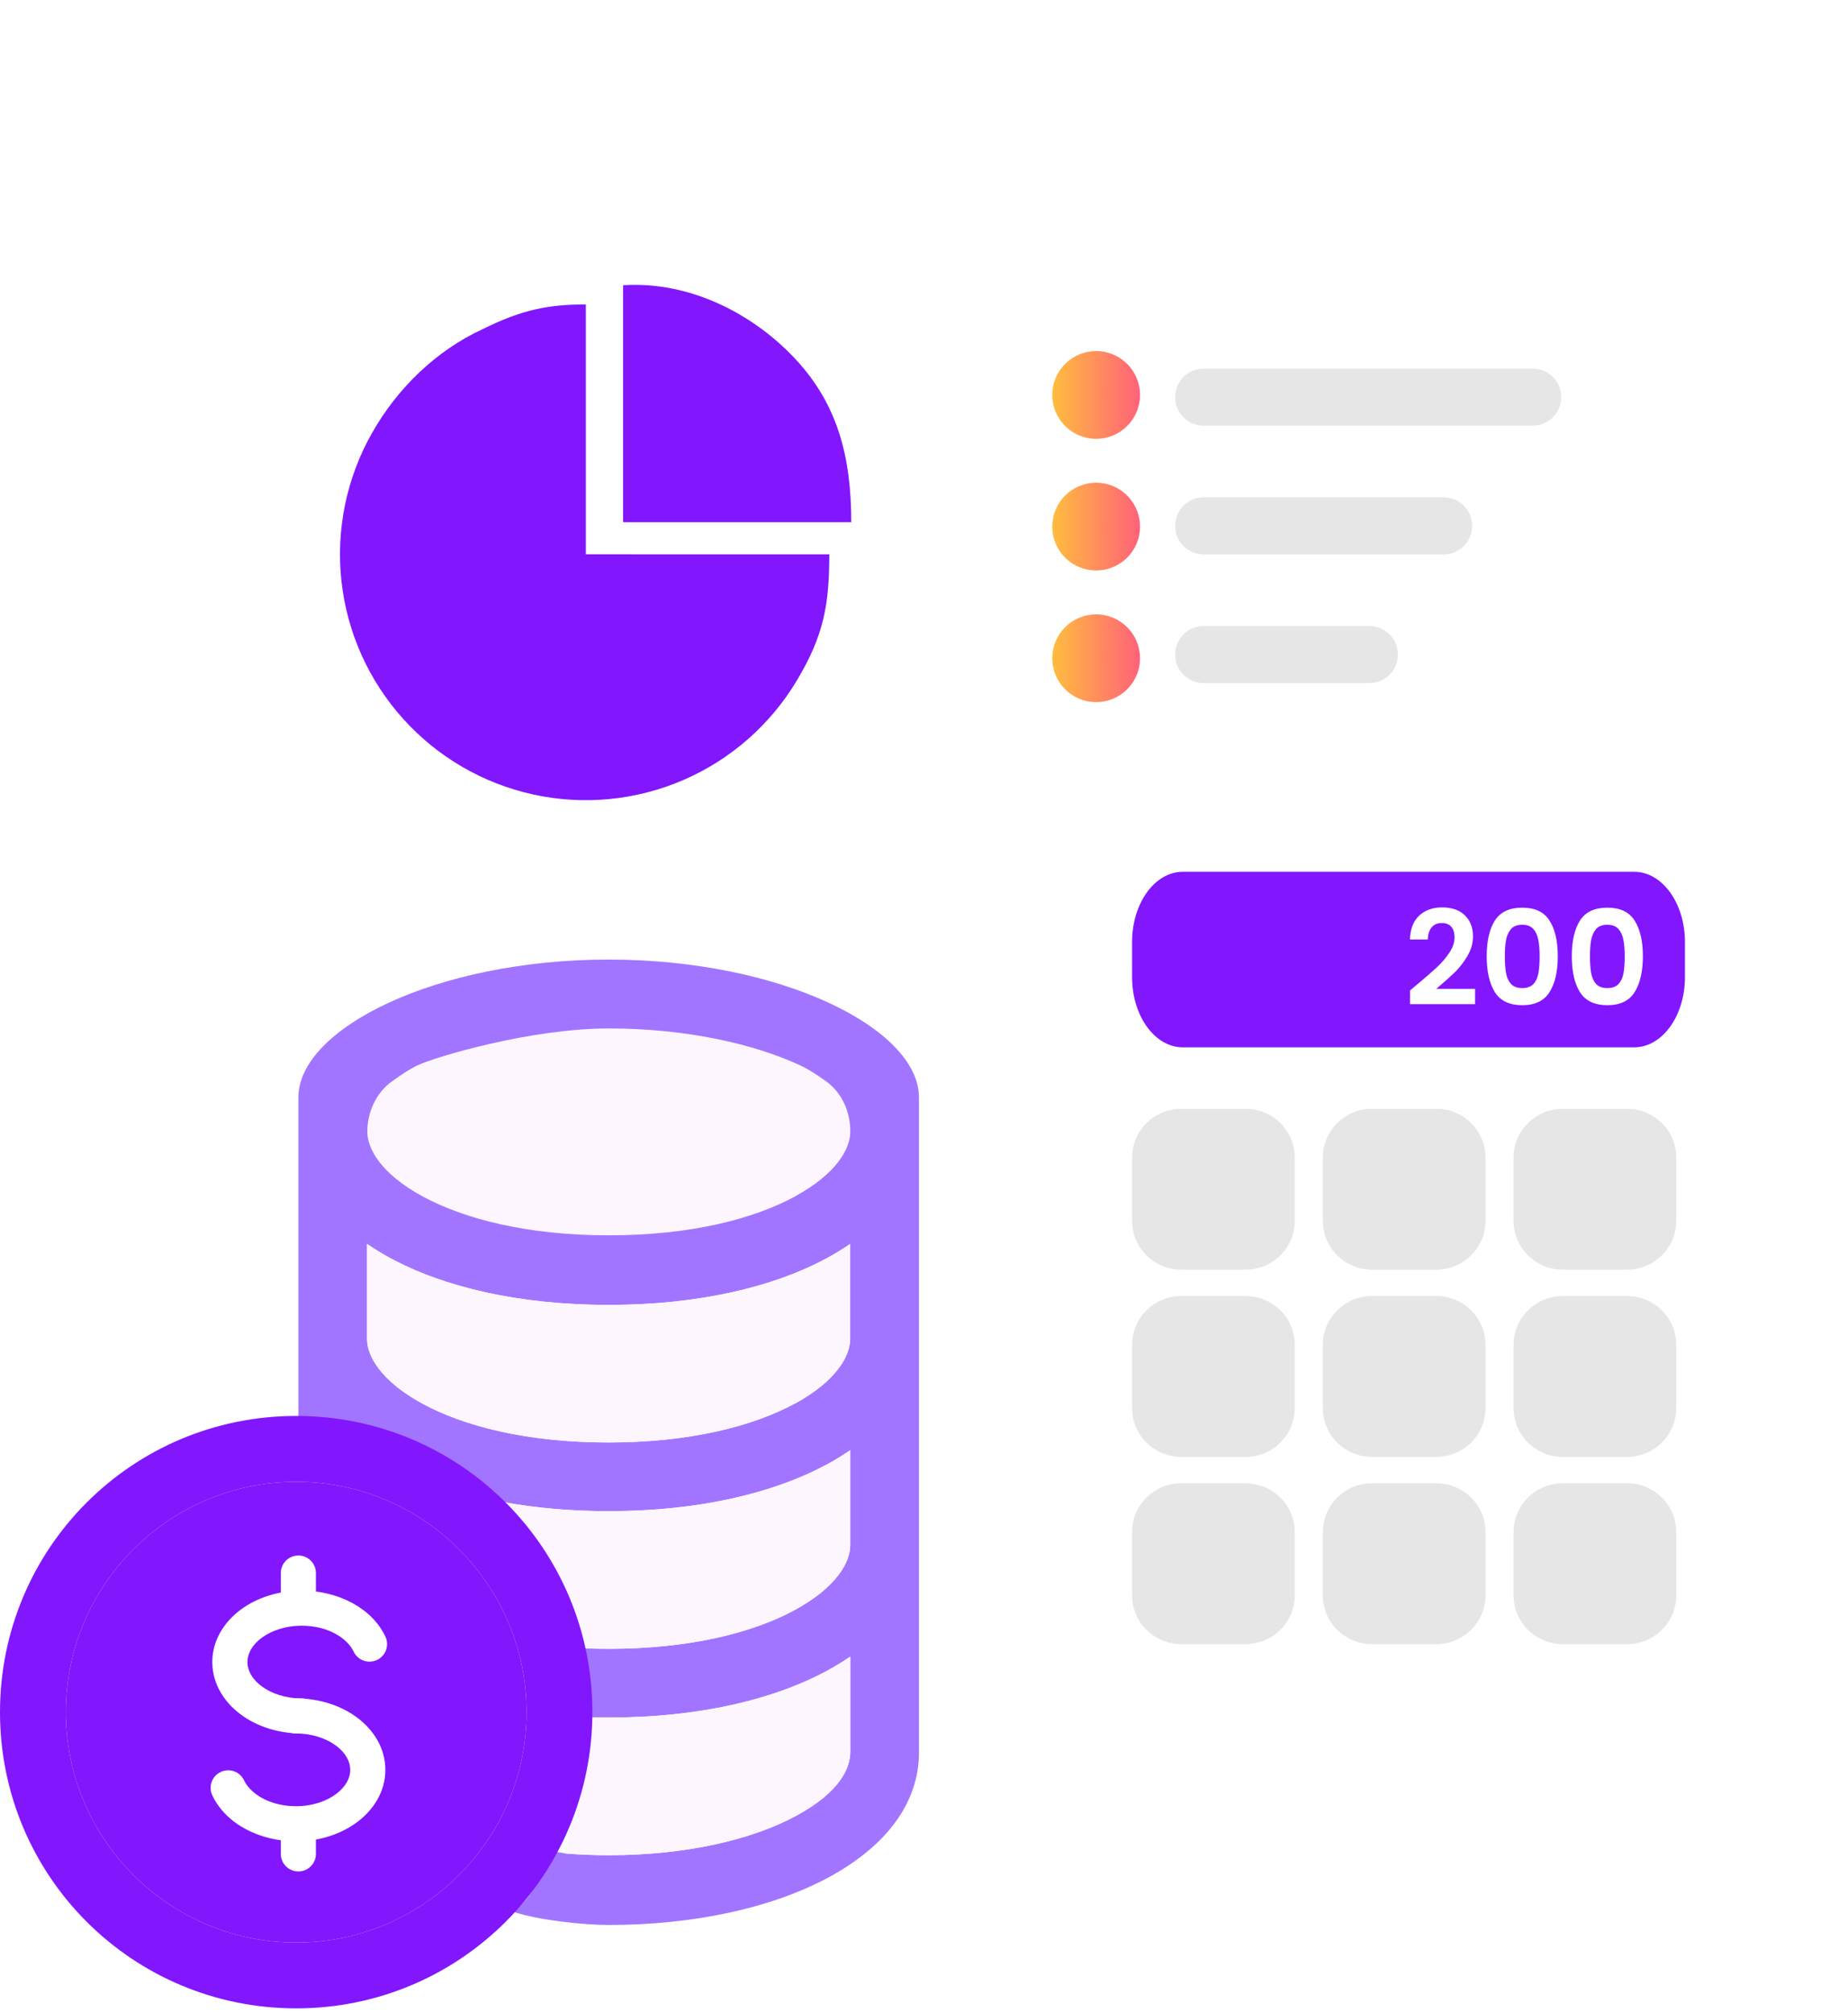 <svg width="191" height="208" viewBox="0 0 191 208" fill="none" xmlns="http://www.w3.org/2000/svg">
<g filter="url(#filter0_d_3604_1462)">
<rect x="19.954" y="7.559" width="151.172" height="181.406" rx="3.023" fill="white"/>
<path d="M60.55 29.951C56.689 29.951 53.952 30.486 49.886 32.502C45.051 34.733 41.056 38.629 38.434 43.264C35.811 47.899 34.712 53.241 35.29 58.534C35.868 63.828 38.095 68.806 41.656 72.766C45.217 76.726 49.932 79.466 55.135 80.601C60.338 81.736 65.766 81.207 70.652 79.09C75.538 76.973 79.636 73.374 82.366 68.802C85.096 64.23 85.714 61.073 85.714 55.777L60.55 55.775L60.55 29.951Z" fill="#8216FD"/>
<path d="M87.982 52.456C87.982 45.657 86.545 40.321 82.335 35.731C78.126 31.14 71.538 27.512 64.399 27.966L64.399 52.456L87.982 52.456Z" fill="#8216FD"/>
<path d="M113.29 34.77C114.187 34.77 115.064 35.035 115.81 35.534C116.555 36.032 117.137 36.74 117.48 37.569C117.823 38.398 117.913 39.31 117.738 40.189C117.563 41.069 117.131 41.877 116.497 42.511C115.863 43.146 115.055 43.578 114.175 43.753C113.295 43.928 112.383 43.838 111.555 43.495C110.726 43.151 110.018 42.57 109.519 41.824C109.021 41.078 108.755 40.202 108.755 39.305C108.755 38.102 109.233 36.948 110.083 36.098C110.934 35.247 112.087 34.77 113.29 34.77Z" fill="url(#paint0_linear_3604_1462)"/>
<path d="M113.29 48.375C114.187 48.375 115.064 48.641 115.81 49.139C116.555 49.638 117.137 50.346 117.48 51.175C117.823 52.003 117.913 52.915 117.738 53.795C117.563 54.675 117.131 55.483 116.497 56.117C115.863 56.751 115.055 57.183 114.175 57.358C113.295 57.533 112.383 57.443 111.555 57.1C110.726 56.757 110.018 56.175 109.519 55.43C109.021 54.684 108.755 53.807 108.755 52.91C108.755 51.707 109.233 50.554 110.083 49.703C110.934 48.853 112.087 48.375 113.29 48.375Z" fill="url(#paint1_linear_3604_1462)"/>
<path d="M113.29 61.98C114.187 61.98 115.064 62.246 115.81 62.745C116.555 63.243 117.137 63.951 117.48 64.78C117.823 65.609 117.913 66.521 117.738 67.4C117.563 68.28 117.131 69.088 116.497 69.722C115.863 70.357 115.055 70.789 114.175 70.964C113.295 71.139 112.383 71.049 111.555 70.706C110.726 70.362 110.018 69.781 109.519 69.035C109.021 68.289 108.755 67.413 108.755 66.516C108.755 65.313 109.233 64.159 110.083 63.309C110.934 62.458 112.087 61.98 113.29 61.98Z" fill="url(#paint2_linear_3604_1462)"/>
<path d="M149.205 49.887H124.401C122.773 49.887 121.453 51.206 121.453 52.835C121.453 54.463 122.773 55.782 124.401 55.782H149.205C150.833 55.782 152.153 54.463 152.153 52.835C152.153 51.206 150.833 49.887 149.205 49.887Z" fill="#E6E6E6"/>
<path d="M141.53 63.19H124.401C122.773 63.19 121.453 64.509 121.453 66.137C121.453 67.765 122.773 69.085 124.401 69.085H141.53C143.158 69.085 144.478 67.765 144.478 66.137C144.478 64.509 143.158 63.19 141.53 63.19Z" fill="#E6E6E6"/>
<path d="M158.415 36.584H124.401C122.773 36.584 121.453 37.904 121.453 39.532C121.453 41.16 122.773 42.48 124.401 42.48H158.415C160.043 42.48 161.362 41.16 161.362 39.532C161.362 37.904 160.043 36.584 158.415 36.584Z" fill="#E6E6E6"/>
</g>
<g filter="url(#filter1_d_3604_1462)">
<path d="M169.756 81.936H120.847C115.219 81.936 110.657 86.763 110.657 92.719V168.204C110.657 174.16 115.219 178.988 120.847 178.988H169.756C175.383 178.988 179.945 174.16 179.945 168.204V92.719C179.945 86.763 175.383 81.936 169.756 81.936Z" fill="white"/>
</g>
<path d="M168.906 90.098H122.248C119.353 90.098 117.006 93.346 117.006 97.354V100.982C117.006 104.99 119.353 108.238 122.248 108.238H168.906C171.802 108.238 174.149 104.99 174.149 100.982V97.354C174.149 93.346 171.802 90.098 168.906 90.098Z" fill="#8216FD"/>
<path d="M128.724 114.588H122.101C119.287 114.588 117.006 116.844 117.006 119.627V126.178C117.006 128.961 119.287 131.217 122.101 131.217H128.724C131.537 131.217 133.818 128.961 133.818 126.178V119.627C133.818 116.844 131.537 114.588 128.724 114.588Z" fill="#E6E6E6"/>
<path d="M148.438 114.588H141.815C139.002 114.588 136.721 116.844 136.721 119.627V126.178C136.721 128.961 139.002 131.217 141.815 131.217H148.438C151.252 131.217 153.533 128.961 153.533 126.178V119.627C153.533 116.844 151.252 114.588 148.438 114.588Z" fill="#E6E6E6"/>
<path d="M168.153 114.588H161.53C158.717 114.588 156.436 116.844 156.436 119.627V126.178C156.436 128.961 158.717 131.217 161.53 131.217H168.153C170.967 131.217 173.248 128.961 173.248 126.178V119.627C173.248 116.844 170.967 114.588 168.153 114.588Z" fill="#E6E6E6"/>
<path d="M128.724 133.939H122.101C119.287 133.939 117.006 136.196 117.006 138.979V145.529C117.006 148.312 119.287 150.568 122.101 150.568H128.724C131.537 150.568 133.818 148.312 133.818 145.529V138.979C133.818 136.196 131.537 133.939 128.724 133.939Z" fill="#E6E6E6"/>
<path d="M148.438 133.939H141.815C139.002 133.939 136.721 136.196 136.721 138.979V145.529C136.721 148.312 139.002 150.568 141.815 150.568H148.438C151.252 150.568 153.533 148.312 153.533 145.529V138.979C153.533 136.196 151.252 133.939 148.438 133.939Z" fill="#E6E6E6"/>
<path d="M168.153 133.939H161.53C158.717 133.939 156.436 136.196 156.436 138.979V145.529C156.436 148.312 158.717 150.568 161.53 150.568H168.153C170.967 150.568 173.248 148.312 173.248 145.529V138.979C173.248 136.196 170.967 133.939 168.153 133.939Z" fill="#E6E6E6"/>
<path d="M128.724 153.289H122.101C119.287 153.289 117.006 155.545 117.006 158.328V164.879C117.006 167.662 119.287 169.918 122.101 169.918H128.724C131.537 169.918 133.818 167.662 133.818 164.879V158.328C133.818 155.545 131.537 153.289 128.724 153.289Z" fill="#E6E6E6"/>
<path d="M148.438 153.289H141.815C139.002 153.289 136.721 155.545 136.721 158.328V164.879C136.721 167.662 139.002 169.918 141.815 169.918H148.438C151.252 169.918 153.533 167.662 153.533 164.879V158.328C153.533 155.545 151.252 153.289 148.438 153.289Z" fill="#E6E6E6"/>
<path d="M168.153 153.289H161.53C158.717 153.289 156.436 155.545 156.436 158.328V164.879C156.436 167.662 158.717 169.918 161.53 169.918H168.153C170.967 169.918 173.248 167.662 173.248 164.879V158.328C173.248 155.545 170.967 153.289 168.153 153.289Z" fill="#E6E6E6"/>
<path d="M146.444 101.762C147.314 101.037 148.008 100.434 148.525 99.953C149.042 99.463 149.473 98.955 149.818 98.429C150.163 97.903 150.335 97.386 150.335 96.878C150.335 96.415 150.226 96.053 150.008 95.79C149.791 95.527 149.455 95.395 149.002 95.395C148.548 95.395 148.199 95.549 147.954 95.858C147.709 96.157 147.582 96.57 147.573 97.096H145.723C145.759 96.007 146.081 95.182 146.689 94.62C147.305 94.057 148.085 93.776 149.029 93.776C150.063 93.776 150.856 94.053 151.41 94.606C151.963 95.15 152.24 95.871 152.24 96.769C152.24 97.477 152.049 98.153 151.668 98.796C151.287 99.441 150.852 100.003 150.362 100.484C149.872 100.955 149.233 101.527 148.444 102.198H152.457V103.776H145.736V102.361L146.444 101.762ZM153.658 98.824C153.658 97.254 153.939 96.025 154.501 95.137C155.073 94.248 156.016 93.803 157.331 93.803C158.646 93.803 159.585 94.248 160.147 95.137C160.719 96.025 161.005 97.254 161.005 98.824C161.005 100.402 160.719 101.64 160.147 102.538C159.585 103.436 158.646 103.885 157.331 103.885C156.016 103.885 155.073 103.436 154.501 102.538C153.939 101.64 153.658 100.402 153.658 98.824ZM159.127 98.824C159.127 98.153 159.082 97.59 158.991 97.137C158.909 96.674 158.737 96.298 158.474 96.007C158.22 95.717 157.839 95.572 157.331 95.572C156.823 95.572 156.438 95.717 156.175 96.007C155.921 96.298 155.748 96.674 155.658 97.137C155.576 97.59 155.535 98.153 155.535 98.824C155.535 99.513 155.576 100.094 155.658 100.565C155.739 101.028 155.912 101.404 156.175 101.694C156.438 101.976 156.823 102.116 157.331 102.116C157.839 102.116 158.225 101.976 158.488 101.694C158.751 101.404 158.923 101.028 159.005 100.565C159.086 100.094 159.127 99.513 159.127 98.824ZM162.453 98.824C162.453 97.254 162.734 96.025 163.297 95.137C163.868 94.248 164.812 93.803 166.127 93.803C167.442 93.803 168.381 94.248 168.943 95.137C169.515 96.025 169.8 97.254 169.8 98.824C169.8 100.402 169.515 101.64 168.943 102.538C168.381 103.436 167.442 103.885 166.127 103.885C164.812 103.885 163.868 103.436 163.297 102.538C162.734 101.64 162.453 100.402 162.453 98.824ZM167.923 98.824C167.923 98.153 167.877 97.59 167.787 97.137C167.705 96.674 167.533 96.298 167.27 96.007C167.016 95.717 166.635 95.572 166.127 95.572C165.619 95.572 165.233 95.717 164.97 96.007C164.716 96.298 164.544 96.674 164.453 97.137C164.372 97.59 164.331 98.153 164.331 98.824C164.331 99.513 164.372 100.094 164.453 100.565C164.535 101.028 164.707 101.404 164.97 101.694C165.233 101.976 165.619 102.116 166.127 102.116C166.635 102.116 167.02 101.976 167.283 101.694C167.546 101.404 167.719 101.028 167.8 100.565C167.882 100.094 167.923 99.513 167.923 98.824Z" fill="white"/>
<path d="M37.965 116.985C37.965 114.932 38.856 112.958 40.517 111.754C41.422 111.098 42.405 110.442 43.182 110.086C45.128 109.188 54.87 106.288 62.923 106.288C70.976 106.288 77.96 107.905 82.664 110.086C83.548 110.492 84.524 111.127 85.386 111.754C87.033 112.944 87.881 114.904 87.881 116.935V116.977C87.881 118.652 86.548 121.253 82.165 123.648C77.918 125.964 71.404 127.667 62.923 127.667C54.442 127.667 47.957 125.957 43.681 123.648C39.298 121.261 37.965 118.652 37.965 116.985Z" fill="#FEF6FF"/>
<path fill-rule="evenodd" clip-rule="evenodd" d="M62.909 198.941C80.654 198.941 94.979 191.815 94.979 181.125V113.421C94.979 106.295 80.725 99.168 62.909 99.168C45.092 99.168 30.839 106.295 30.839 113.421V148.148C39.909 148.601 45.351 149.076 51.364 155.112C51.567 155.152 50.34 155.228 51.976 155.228C55.304 155.839 58.949 156.174 62.909 156.174C72.245 156.174 80.013 154.314 85.572 151.285C86.361 150.852 87.129 150.381 87.874 149.874V159.709C87.874 161.384 86.541 163.985 82.158 166.38C77.91 168.696 71.397 170.399 62.916 170.399C61.281 170.399 59.721 170.339 58.236 170.22C58.725 170.257 58.125 170.211 58.07 170.207C58.64 172.549 59.02 174.948 59.21 177.404C59.229 177.405 59.247 177.406 59.266 177.407C60.45 177.472 61.667 177.504 62.916 177.504C72.252 177.504 80.02 175.644 85.579 172.615C86.368 172.182 87.136 171.711 87.881 171.204V181.039C87.881 182.721 86.819 185.215 82.243 187.681C77.739 190.104 70.983 191.729 62.93 191.729C61.398 191.729 59.912 191.671 58.472 191.555C58.371 191.547 56.689 191.231 56.689 191.231C55.782 193.953 55.329 195.767 53.061 197.581C55.782 198.488 60.514 198.941 62.909 198.941ZM87.866 138.393C87.866 140.068 86.534 142.669 82.151 145.064L82.137 145.057C77.861 147.373 71.375 149.076 62.895 149.076C54.414 149.076 47.9 147.373 43.653 145.057C39.27 142.669 37.937 140.068 37.937 138.393V128.558C38.682 129.065 39.45 129.536 40.239 129.969C45.798 132.998 53.566 134.858 62.902 134.858C72.238 134.858 80.02 132.998 85.564 129.969C86.363 129.532 87.13 129.062 87.866 128.558V138.393ZM40.517 111.754C38.856 112.958 37.965 114.932 37.965 116.985C37.965 118.652 39.298 121.261 43.681 123.648C47.957 125.957 54.442 127.667 62.923 127.667C71.404 127.667 77.918 125.964 82.165 123.648C86.548 121.253 87.881 118.652 87.881 116.977V116.935C87.881 114.904 87.033 112.944 85.386 111.754C84.524 111.127 83.548 110.492 82.664 110.086C77.96 107.905 70.976 106.288 62.923 106.288C54.87 106.288 45.128 109.188 43.182 110.086C42.405 110.442 41.422 111.098 40.517 111.754Z" fill="#8247FF" fill-opacity="0.75"/>
<path d="M82.151 145.064C86.534 142.669 87.866 140.068 87.866 138.393V128.558C87.13 129.062 86.363 129.532 85.564 129.969C80.02 132.998 72.238 134.858 62.902 134.858C53.566 134.858 45.798 132.998 40.239 129.969C39.45 129.536 38.682 129.065 37.937 128.558V138.393C37.937 140.068 39.27 142.669 43.653 145.057C47.9 147.373 54.414 149.076 62.895 149.076C71.375 149.076 77.861 147.373 82.137 145.057L82.151 145.064Z" fill="#FEF6FF"/>
<path d="M85.572 151.285C80.013 154.314 72.245 156.174 62.909 156.174C58.949 156.174 55.304 155.839 51.976 155.228C53.555 157.165 56.59 162.67 58.236 170.22C59.721 170.339 61.281 170.399 62.916 170.399C71.397 170.399 77.91 168.696 82.158 166.38C86.541 163.985 87.874 161.384 87.874 159.709V149.874C87.129 150.381 86.361 150.852 85.572 151.285Z" fill="#FEF6FF"/>
<path d="M62.916 177.504C61.667 177.504 60.45 177.472 59.266 177.407C59.672 183.017 59.164 188.032 58.472 191.555C59.912 191.671 61.398 191.729 62.93 191.729C70.983 191.729 77.739 190.104 82.243 187.681C86.819 185.215 87.881 182.721 87.881 181.039V171.204C87.136 171.711 86.368 172.182 85.579 172.615C80.02 175.644 72.252 177.504 62.916 177.504Z" fill="#FEF6FF"/>
<path fill-rule="evenodd" clip-rule="evenodd" d="M61.224 176.946C61.224 193.885 47.551 207.558 30.612 207.558C13.674 207.558 0 193.885 0 176.946C0 160.007 13.674 146.334 30.612 146.334C47.551 146.334 61.224 160.007 61.224 176.946ZM54.422 176.946C54.422 190.075 43.742 200.756 30.612 200.756C17.483 200.756 6.803 190.075 6.803 176.946C6.803 163.817 17.483 153.137 30.612 153.137C43.742 153.137 54.422 163.817 54.422 176.946Z" fill="#8216FD"/>
<path d="M54.422 176.946C54.422 190.075 43.742 200.756 30.612 200.756C17.483 200.756 6.803 190.075 6.803 176.946C6.803 163.817 17.483 153.137 30.612 153.137C43.742 153.137 54.422 163.817 54.422 176.946Z" fill="#8216FD"/>
<path fill-rule="evenodd" clip-rule="evenodd" d="M27.023 169.283C26.023 170.032 25.572 170.93 25.572 171.768C25.572 172.606 26.023 173.506 27.023 174.257C28.024 175.008 29.49 175.527 31.186 175.527C31.667 175.527 32.129 175.718 32.469 176.058C32.809 176.398 33 176.86 33 177.341C33 177.822 32.809 178.283 32.469 178.624C32.129 178.964 31.667 179.155 31.186 179.155C28.78 179.155 26.533 178.426 24.846 177.159C23.159 175.893 21.943 174.007 21.943 171.77C21.943 169.533 23.159 167.645 24.846 166.378C26.533 165.114 28.782 164.385 31.186 164.385C34.91 164.385 38.431 166.168 39.832 169.138C39.933 169.353 39.992 169.587 40.003 169.825C40.014 170.063 39.979 170.301 39.898 170.525C39.817 170.749 39.693 170.956 39.533 171.132C39.373 171.308 39.179 171.451 38.964 171.553C38.748 171.655 38.515 171.713 38.277 171.724C38.038 171.735 37.801 171.7 37.576 171.619C37.352 171.539 37.146 171.415 36.969 171.254C36.793 171.094 36.65 170.901 36.548 170.685C35.913 169.33 33.932 168.013 31.188 168.013C29.492 168.013 28.024 168.532 27.023 169.283Z" fill="white"/>
<path fill-rule="evenodd" clip-rule="evenodd" d="M34.751 185.396C35.75 184.647 36.2 183.749 36.2 182.911C36.2 182.073 35.75 181.171 34.749 180.422C33.749 179.671 32.282 179.152 30.588 179.152C30.107 179.152 29.645 178.961 29.305 178.621C28.965 178.281 28.774 177.819 28.774 177.338C28.774 176.857 28.965 176.396 29.305 176.055C29.645 175.715 30.107 175.524 30.588 175.524C32.993 175.524 35.241 176.253 36.928 177.52C38.615 178.786 39.828 180.672 39.828 182.909C39.828 185.146 38.615 187.034 36.926 188.299C35.239 189.565 32.993 190.294 30.588 190.294C26.863 190.294 23.34 188.511 21.942 185.54C21.737 185.104 21.713 184.605 21.875 184.153C22.038 183.7 22.374 183.33 22.809 183.125C23.244 182.92 23.743 182.896 24.196 183.059C24.649 183.221 25.018 183.557 25.224 183.992C25.862 185.349 27.843 186.666 30.588 186.666C32.284 186.666 33.749 186.147 34.751 185.396ZM30.838 160.756C31.319 160.756 31.78 160.947 32.121 161.287C32.461 161.627 32.652 162.089 32.652 162.57V164.384C32.652 164.865 32.461 165.327 32.121 165.667C31.78 166.007 31.319 166.198 30.838 166.198C30.357 166.198 29.895 166.007 29.555 165.667C29.215 165.327 29.024 164.865 29.024 164.384V162.57C29.024 162.089 29.215 161.627 29.555 161.287C29.895 160.947 30.357 160.756 30.838 160.756Z" fill="white"/>
<path fill-rule="evenodd" clip-rule="evenodd" d="M30.838 187.967C31.32 187.967 31.781 188.158 32.121 188.498C32.461 188.838 32.653 189.3 32.653 189.781V191.595C32.653 192.076 32.461 192.537 32.121 192.878C31.781 193.218 31.32 193.409 30.838 193.409C30.357 193.409 29.896 193.218 29.556 192.878C29.215 192.537 29.024 192.076 29.024 191.595V189.781C29.024 189.3 29.215 188.838 29.556 188.498C29.896 188.158 30.357 187.967 30.838 187.967Z" fill="white"/>
<defs>
<filter id="filter0_d_3604_1462" x="10.884" y="1.51396e-05" width="169.312" height="199.547" filterUnits="userSpaceOnUse" color-interpolation-filters="sRGB">
<feFlood flood-opacity="0" result="BackgroundImageFix"/>
<feColorMatrix in="SourceAlpha" type="matrix" values="0 0 0 0 0 0 0 0 0 0 0 0 0 0 0 0 0 0 127 0" result="hardAlpha"/>
<feOffset dy="1.512"/>
<feGaussianBlur stdDeviation="4.535"/>
<feComposite in2="hardAlpha" operator="out"/>
<feColorMatrix type="matrix" values="0 0 0 0 0 0 0 0 0 0 0 0 0 0 0 0 0 0 0.15 0"/>
<feBlend mode="normal" in2="BackgroundImageFix" result="effect1_dropShadow_3604_1462"/>
<feBlend mode="normal" in="SourceGraphic" in2="effect1_dropShadow_3604_1462" result="shape"/>
</filter>
<filter id="filter1_d_3604_1462" x="100.468" y="73.275" width="89.667" height="117.431" filterUnits="userSpaceOnUse" color-interpolation-filters="sRGB">
<feFlood flood-opacity="0" result="BackgroundImageFix"/>
<feColorMatrix in="SourceAlpha" type="matrix" values="0 0 0 0 0 0 0 0 0 0 0 0 0 0 0 0 0 0 127 0" result="hardAlpha"/>
<feOffset dy="1.528"/>
<feGaussianBlur stdDeviation="5.095"/>
<feColorMatrix type="matrix" values="0 0 0 0 0 0 0 0 0 0 0 0 0 0 0 0 0 0 0.161 0"/>
<feBlend mode="normal" in2="BackgroundImageFix" result="effect1_dropShadow_3604_1462"/>
<feBlend mode="normal" in="SourceGraphic" in2="effect1_dropShadow_3604_1462" result="shape"/>
</filter>
<linearGradient id="paint0_linear_3604_1462" x1="108.809" y1="34.77" x2="124.583" y2="34.77" gradientUnits="userSpaceOnUse">
<stop stop-color="#FFBC3F"/>
<stop offset="1" stop-color="#FF1EA4"/>
</linearGradient>
<linearGradient id="paint1_linear_3604_1462" x1="108.809" y1="48.375" x2="124.583" y2="48.375" gradientUnits="userSpaceOnUse">
<stop stop-color="#FFBC3F"/>
<stop offset="1" stop-color="#FF1EA4"/>
</linearGradient>
<linearGradient id="paint2_linear_3604_1462" x1="108.809" y1="61.98" x2="124.583" y2="61.98" gradientUnits="userSpaceOnUse">
<stop stop-color="#FFBC3F"/>
<stop offset="1" stop-color="#FF1EA4"/>
</linearGradient>
</defs>
</svg>
